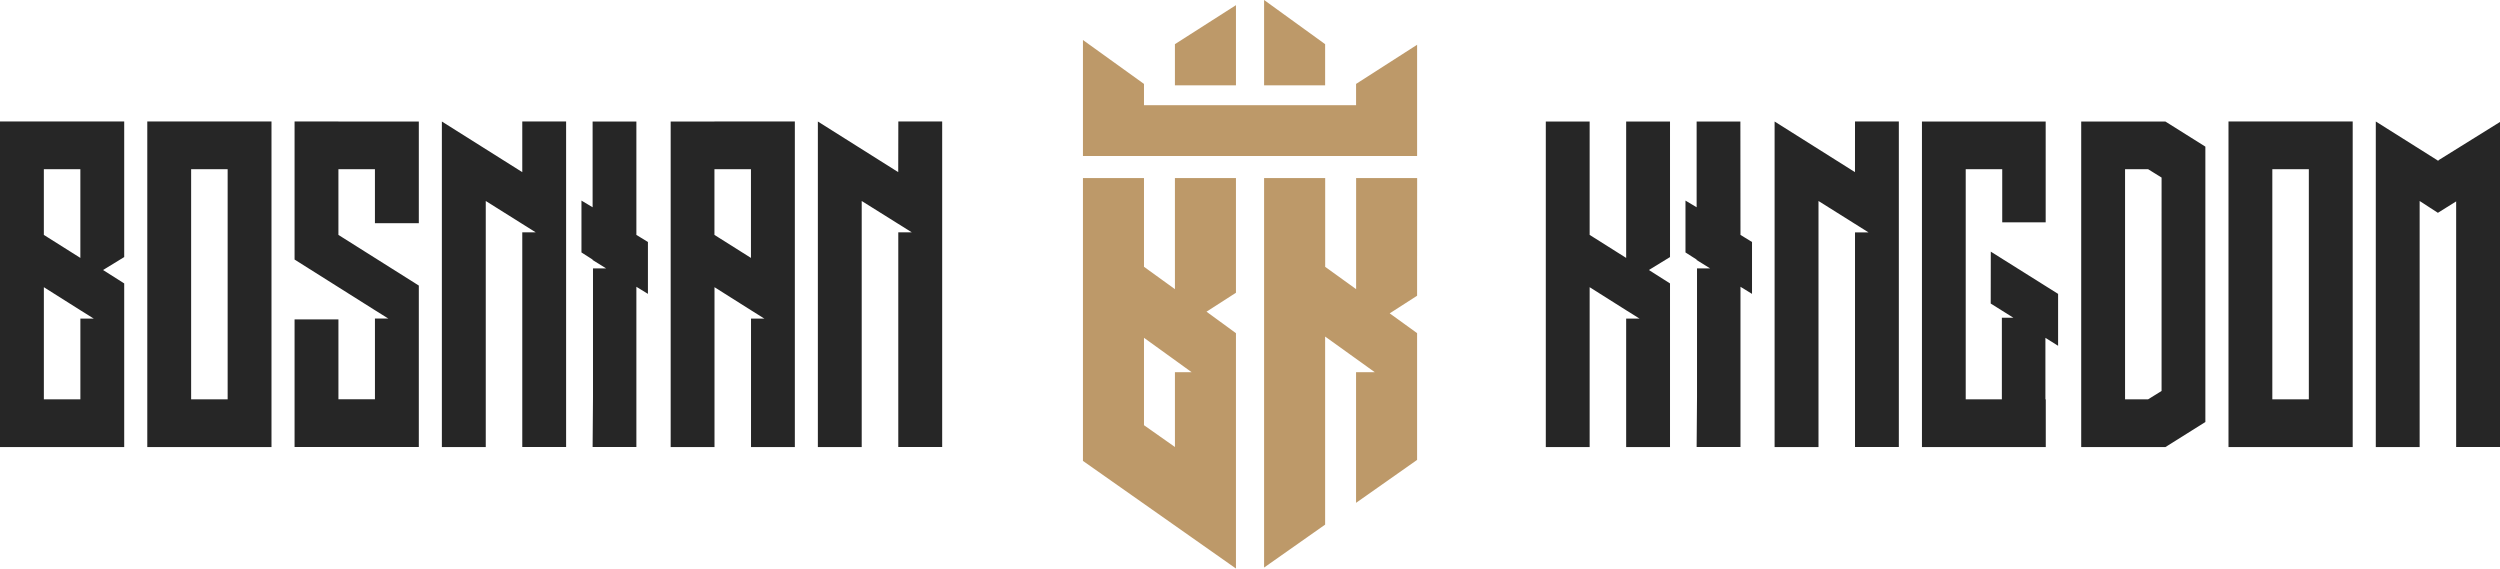 <svg xmlns="http://www.w3.org/2000/svg" width="164.324" height="37.369" viewBox="0 0 164.324 37.369">
  <g id="Group_8" data-name="Group 8" transform="translate(-36.771 -17.925)">
    <path id="Path_1" data-name="Path 1" d="M136.151,18.264l-4.012,2.564v2.705h4.012Zm5.861,2.564L138,17.925v5.607h4.012Zm6.046,7.059v-7.02l-4.012,2.574v1.4h-13.94v-1.4l-4.012-2.886v7.622h21.964Zm-15.918,9.045-2.034-1.471V29.63h-4.012l0,18.59,10.057,7.074,0-15.469-1.936-1.413,1.936-1.244V29.63h-4.012Zm1.1,5.459h-1.1v4.915l-2.034-1.433V40.129Zm14.821-12.76h-4.012v7.3l-2.033-1.466V29.63H138v25.6l4.012-2.822V40.046l3.265,2.345h-1.232v8.585l4.012-2.822V39.822l-1.8-1.3,1.8-1.159Z" transform="translate(-18.141)" fill="#bd9969"/>
    <path id="Path_2" data-name="Path 2" d="M39.653,29.216H36.771v21.4h8.164V39.86l-1.39-.882,1.39-.852v-8.91H39.653Zm0,3.136h2.4v5.831l-2.4-1.513Zm9.681-3.136H46.452v21.4h8.164v-21.4H49.334Zm2.4,18.261h-2.4V32.351h2.4Zm7.28-18.261H56.133v9.074l5.282,3.329.835.522.051.028h-.885v5.306h-2.4V42.224H56.133v8.388H64.3V40L59.015,36.67V32.352h2.4V35.9H64.3V29.217H59.015ZM71.1,32.545l-5.285-3.328v21.4H68.7V34.441L71.981,36.5H71.1V50.612h2.881v-21.4H71.1ZM78.6,29.217H75.723v5.637l-.733-.439v3.408l.733.468v.029l.885.55h-.86v8.47l-.025,3.272H78.6V40.08l.759.466v-3.41L78.6,36.67Zm5.131,0H80.854v21.4h2.881V40.107l2.4,1.515.832.522.053.028h-.885v8.442h2.881v-21.4H83.736Zm2.4,8.966-2.4-1.513V32.352h2.4Zm9.68-5.638-5.282-3.328v21.4h2.882V34.441L96.7,36.5h-.885V50.612H98.7v-21.4H95.818Zm47.847,5.638-2.4-1.513V29.217h-2.882v21.4h2.882V40.107l2.4,1.515.835.522.052.028h-.887v8.442h2.882V39.86l-1.389-.882,1.389-.851v-8.91h-2.882Zm7.508-8.966H148.29v5.637l-.733-.439v3.408l.733.468v.029l.884.55h-.859v8.47l-.025,3.272h2.882V40.08l.758.466v-3.41l-.758-.466Zm7.532,3.328-5.283-3.328v21.4H156.3V34.441l3.286,2.063H158.7V50.612h2.881v-21.4H158.7Zm8.922,8.636,1.492.935h-.759v5.362h-2.376V32.352h2.4v3.491h2.856V29.217H163.1v21.4h8.139V47.477h-.024V43.436l.834.522V40.547l-4.424-2.777ZM179.08,29.217h-5.512v21.4H179.1l2.629-1.649v-18.1L179.1,29.217Zm-.23,7.645V46.928l-.885.55H176.45V32.352h1.516l.885.549Zm7.28-7.646h-2.881v21.4h8.164v-21.4H186.13Zm2.4,18.261h-2.4V32.351h2.4ZM197.025,31.8l-.075-.055-4.019-2.53v21.4h2.882V34.441l1.188.77h.024l1.188-.743V50.612H201.1V29.244l-4.019,2.5ZM42.938,42.171h-.884v5.306h-2.4V40.107l2.4,1.515.834.522Z" transform="translate(0 -3.305)" fill="#262626" fill-rule="evenodd"/>
  </g>
</svg>
